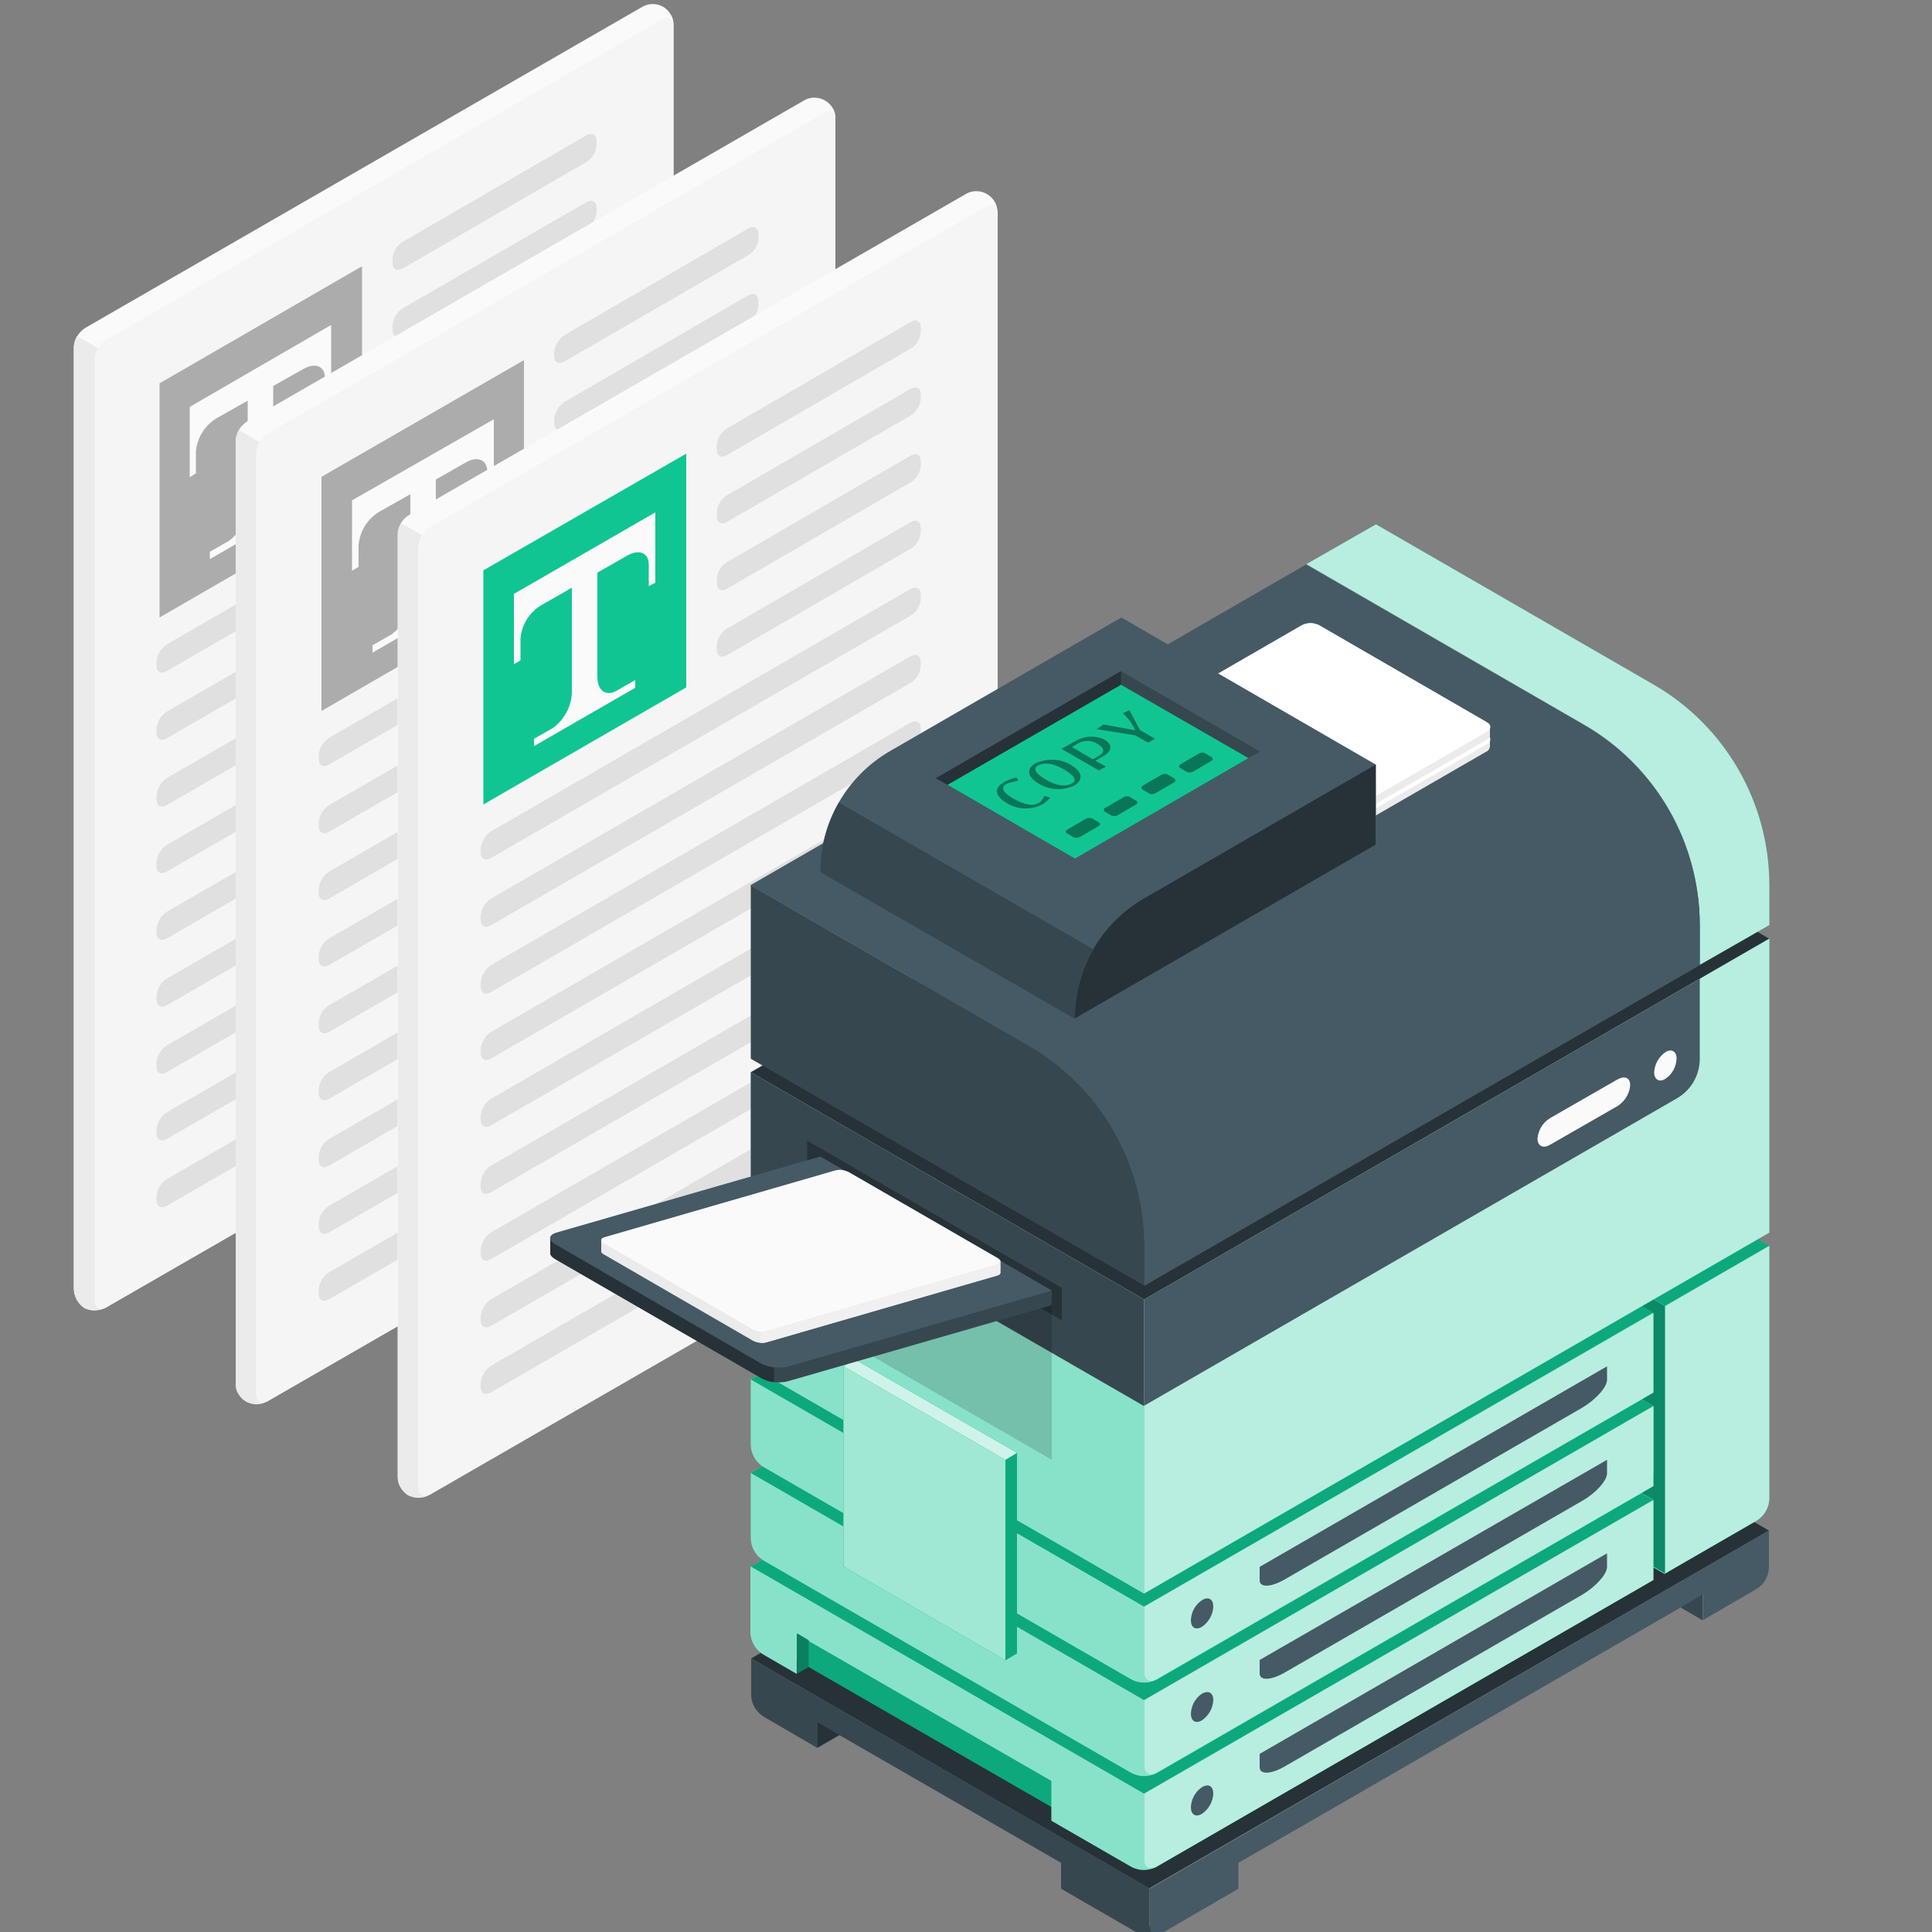<?xml version="1.0" encoding="utf-8"?>
<!-- Generator: Adobe Illustrator 28.2.0, SVG Export Plug-In . SVG Version: 6.00 Build 0)  -->
<svg version="1.1" id="Layer_1" xmlns="http://www.w3.org/2000/svg" xmlns:xlink="http://www.w3.org/1999/xlink" x="0px" y="0px"
	 viewBox="0 0 500 500" style="enable-background:new 0 0 500 500;" xml:space="preserve">
<rect x="0" y="0" width="500" height="500" fill="#808080" stroke="none"/>
<style type="text/css">
	.st0{fill:#FAFAFA;}
	.st1{fill:#F5F5F5;}
	.st2{fill:#EBEBEB;}
	.st3{fill:#E0E0E0;}
	.st4{opacity:0.3;}
	.st5{fill:#11C593;}
	.st6{fill:#263238;}
	.st7{fill:#37474F;}
	.st8{fill:#455A64;}
	.st9{opacity:0.7;fill:#FFFFFF;enable-background:new    ;}
	.st10{opacity:0.3;enable-background:new    ;}
	.st11{opacity:0.15;enable-background:new    ;}
	.st12{opacity:0.5;fill:#FFFFFF;enable-background:new    ;}
	.st13{opacity:0.35;enable-background:new    ;}
	.st14{opacity:0.6;fill:#FFFFFF;enable-background:new    ;}
	.st15{opacity:0.8;fill:#FFFFFF;enable-background:new    ;}
	.st16{fill:#FFFFFF;}
	.st17{opacity:0.4;enable-background:new    ;}
	.st18{opacity:0.4;}
	.st19{fill:#F0F0F0;}
</style>
<g id="freepik--Documents--inject-113">
	<g id="freepik--Copies--inject-113">
		<g id="freepik--Document--inject-113">
			<path class="st0" d="M21.8,338.5c-1.6-1.1-2.6-2.9-2.7-4.9V89.9c0.1-2,1.2-3.9,2.9-5l144-83c2.5-1.6,5.9-0.9,7.5,1.7
				c0.6,0.9,0.9,2,0.8,3.1v243.7c-0.1,2.1-1.2,3.9-2.9,5l-144,83C25.6,339.3,23.5,339.4,21.8,338.5z"/>
			<path class="st1" d="M27.4,338.4l144-83c1.7-1.1,2.8-3,2.9-5V6.7c0-1.8-1.3-2.6-2.9-1.7l-144,83c-1.7,1.1-2.8,3-2.9,5v243.7
				C24.5,338.6,25.8,339.3,27.4,338.4z"/>
			<path class="st2" d="M27,338.6c-1.7,0.7-3.6,0.7-5.2-0.1c-1.6-1.1-2.6-2.9-2.7-4.9V89.9c0-1,0.3-2,0.8-2.9l5.5,3.1
				C24.8,91,24.5,92,24.5,93v243.7C24.5,338.4,25.6,339.2,27,338.6z"/>
			<path class="st3" d="M104.2,62.6L151.8,35c1.5-0.8,2.6-0.1,2.6,1.5v1c-0.1,1.8-1,3.4-2.6,4.4l-47.6,27.6
				c-1.5,0.8-2.6,0.1-2.6-1.5v-1C101.7,65.2,102.7,63.5,104.2,62.6z"/>
			<path class="st3" d="M104.2,79.8l47.6-27.5c1.5-0.8,2.6-0.1,2.6,1.5v1c-0.1,1.8-1,3.4-2.6,4.4l-47.6,27.6
				c-1.5,0.8-2.6,0.2-2.6-1.5v-1C101.7,82.4,102.7,80.8,104.2,79.8z"/>
			<path class="st3" d="M104.2,97l47.6-27.6c1.5-0.8,2.6-0.2,2.6,1.5v1c-0.1,1.8-1,3.4-2.6,4.4L104.2,104c-1.5,0.8-2.6,0.2-2.6-1.5
				v-1C101.7,99.7,102.7,98,104.2,97z"/>
			<path class="st3" d="M104.2,114.3l47.6-27.6c1.5-0.8,2.6-0.2,2.6,1.5v1c-0.1,1.8-1,3.4-2.6,4.4l-47.6,27.6
				c-1.5,0.8-2.6,0.1-2.6-1.5v-1C101.7,116.9,102.7,115.3,104.2,114.3z"/>
			<path class="st3" d="M43.1,166.8L151.8,104c1.5-0.8,2.6-0.1,2.6,1.5v1c-0.1,1.8-1,3.4-2.6,4.4L43.1,173.7
				c-1.5,0.8-2.6,0.2-2.6-1.5v-1C40.7,169.4,41.6,167.8,43.1,166.8z"/>
			<path class="st3" d="M43.1,184.2l108.7-62.8c1.5-0.8,2.6-0.2,2.6,1.5v1c-0.1,1.8-1,3.4-2.6,4.4L43.1,191.1
				c-1.5,0.8-2.6,0.1-2.6-1.5v-1C40.7,186.8,41.6,185.2,43.1,184.2z"/>
			<path class="st3" d="M43.1,201.4l108.7-62.8c1.5-0.8,2.6-0.1,2.6,1.5v1c-0.1,1.8-1,3.4-2.6,4.4L43.1,208.4
				c-1.5,0.8-2.6,0.2-2.6-1.5v-1C40.7,204.1,41.6,202.4,43.1,201.4z"/>
			<path class="st3" d="M43.1,218.7l108.7-62.8c1.5-0.8,2.6-0.1,2.6,1.5v1c-0.1,1.8-1,3.4-2.6,4.4L43.1,225.6
				c-1.5,0.8-2.6,0.2-2.6-1.5v-1C40.7,221.3,41.6,219.7,43.1,218.7z"/>
			<path class="st3" d="M43.1,236l108.7-62.8c1.5-0.8,2.6-0.2,2.6,1.5v1c-0.1,1.8-1,3.4-2.6,4.4L43.1,242.9
				c-1.5,0.8-2.6,0.1-2.6-1.5v-1C40.7,238.6,41.6,237,43.1,236z"/>
			<path class="st3" d="M43.1,253.3l108.7-62.8c1.5-0.8,2.6-0.2,2.6,1.5v1c-0.1,1.8-1,3.4-2.6,4.4L43.1,260.2
				c-1.5,0.8-2.6,0.1-2.6-1.5v-1C40.7,255.9,41.6,254.2,43.1,253.3z"/>
			<path class="st3" d="M43.1,270.6l108.7-62.8c1.5-0.8,2.6-0.1,2.6,1.5v1c-0.1,1.8-1,3.4-2.6,4.4L43.1,277.5
				c-1.5,0.8-2.6,0.2-2.6-1.5v-1C40.7,273.2,41.6,271.6,43.1,270.6z"/>
			<path class="st3" d="M43.1,287.9l108.7-62.7c1.5-0.8,2.6-0.2,2.6,1.5v1c-0.1,1.8-1,3.4-2.6,4.4L43.1,294.8
				c-1.5,0.8-2.6,0.1-2.6-1.5v-1C40.7,290.5,41.6,288.9,43.1,287.9z"/>
			<path class="st3" d="M43.1,305.2l108.7-62.7c1.5-0.8,2.6-0.2,2.6,1.5v1c-0.1,1.8-1,3.4-2.6,4.4L43.1,312.1
				c-1.5,0.8-2.6,0.1-2.6-1.5v-1C40.7,307.8,41.6,306.1,43.1,305.2z"/>
			<g class="st4">
				<polygon points="41.3,99.2 93.7,68.9 93.7,129.5 41.3,159.8 				"/>
			</g>
			<path class="st0" d="M49.1,105.3v18.2l1.6-1v-5.6c0.3-3.7,2.4-7,5.6-8.8l7.8-4.4v27c-0.1,3.7-1.9,7.1-4.9,9.3l-4.9,2.8v1.9
				l26.2-15.1v-1.9l-4.9,2.8c-2.7,1.6-4.9,0-4.9-3.6v-27l7.8-4.4c3.1-1.8,5.6-0.7,5.6,2.3v5.6l1.6-0.9V84.1L49.1,105.3z"/>
		</g>
		<g id="freepik--document--inject-113">
			<path class="st0" d="M63.7,362.7c-1.6-1.1-2.7-2.9-2.7-4.9V114.1c0.1-2,1.2-3.9,2.9-5l144-83c2.5-1.6,5.9-0.8,7.5,1.7
				c0.6,0.9,0.9,2,0.8,3.1v243.7c-0.1,2.1-1.2,3.9-2.9,5l-144,83C67.6,363.5,65.5,363.6,63.7,362.7z"/>
			<path class="st1" d="M69.3,362.6l144-83c1.7-1.1,2.8-3,2.9-5V30.9c0-1.8-1.3-2.6-2.9-1.7l-144,83c-1.7,1.1-2.8,3-2.9,5v243.7
				C66.4,362.8,67.7,363.5,69.3,362.6z"/>
			<path class="st2" d="M68.9,362.8c-2.6,1.4-5.9,0.4-7.3-2.2c-0.5-0.8-0.7-1.8-0.6-2.8V114.2c0-1,0.3-2,0.8-2.9l5.4,3.1
				c-0.5,0.9-0.8,1.8-0.9,2.8v243.6C66.4,362.6,67.5,363.4,68.9,362.8z"/>
			<path class="st3" d="M146.1,86.7l47.6-27.6c1.4-0.8,2.6-0.1,2.6,1.5v1c-0.1,1.8-1,3.4-2.6,4.4l-47.7,27.6
				c-1.5,0.8-2.6,0.1-2.6-1.5v-1C143.7,89.3,144.6,87.7,146.1,86.7z"/>
			<path class="st3" d="M146.1,104l47.6-27.6c1.4-0.8,2.6-0.1,2.6,1.5v1c-0.1,1.8-1,3.4-2.6,4.4l-47.7,27.6
				c-1.5,0.8-2.6,0.2-2.6-1.5v-1C143.7,106.6,144.6,105,146.1,104z"/>
			<path class="st3" d="M146.1,121.2l47.6-27.6c1.4-0.8,2.6-0.2,2.6,1.5v1c-0.1,1.8-1,3.4-2.6,4.4l-47.7,27.6
				c-1.5,0.8-2.6,0.1-2.6-1.5v-1C143.7,123.9,144.6,122.2,146.1,121.2z"/>
			<path class="st3" d="M146.1,138.5l47.6-27.6c1.4-0.8,2.6-0.2,2.6,1.5v1c-0.1,1.8-1,3.4-2.6,4.4l-47.7,27.6
				c-1.5,0.8-2.6,0.1-2.6-1.5v-1C143.7,141.1,144.6,139.5,146.1,138.5z"/>
			<path class="st3" d="M85.1,191l108.7-62.8c1.4-0.8,2.6-0.1,2.6,1.5v1c-0.1,1.8-1,3.4-2.6,4.4L85.1,197.9
				c-1.5,0.8-2.6,0.2-2.6-1.5v-1C82.6,193.6,83.6,192,85.1,191z"/>
			<path class="st3" d="M85.1,208.4l108.7-62.8c1.4-0.8,2.6-0.1,2.6,1.5v1c-0.1,1.8-1,3.4-2.6,4.4L85.1,215.3
				c-1.5,0.8-2.6,0.1-2.6-1.5v-1C82.6,211,83.6,209.4,85.1,208.4z"/>
			<path class="st3" d="M85.1,225.6l108.7-62.8c1.4-0.8,2.6-0.1,2.6,1.5v1c-0.1,1.8-1,3.4-2.6,4.4L85.1,232.6
				c-1.5,0.8-2.6,0.2-2.6-1.5v-1C82.6,228.3,83.6,226.6,85.1,225.6z"/>
			<path class="st3" d="M85.1,242.9l108.7-62.8c1.4-0.8,2.6-0.1,2.6,1.5v1c-0.1,1.8-1,3.4-2.6,4.4L85.1,249.8
				c-1.5,0.8-2.6,0.2-2.6-1.5v-1C82.6,245.5,83.6,243.9,85.1,242.9z"/>
			<path class="st3" d="M85.1,260.2l108.7-62.8c1.4-0.8,2.6-0.2,2.6,1.5v1c-0.1,1.8-1,3.4-2.6,4.4L85.1,267.1
				c-1.5,0.8-2.6,0.1-2.6-1.5v-1C82.6,262.8,83.6,261.1,85.1,260.2z"/>
			<path class="st3" d="M85.1,277.5l108.7-62.8c1.4-0.8,2.6-0.1,2.6,1.5v1c-0.1,1.8-1,3.4-2.6,4.4L85.1,284.4
				c-1.5,0.8-2.6,0.1-2.6-1.5v-1C82.6,280.1,83.6,278.4,85.1,277.5z"/>
			<path class="st3" d="M85.1,294.8L193.8,232c1.4-0.8,2.6-0.1,2.6,1.5v1c-0.1,1.8-1,3.4-2.6,4.4L85.1,301.7
				c-1.5,0.8-2.6,0.2-2.6-1.5v-1C82.6,297.4,83.6,295.8,85.1,294.8z"/>
			<path class="st3" d="M85.1,312.1l108.7-62.8c1.4-0.8,2.6-0.2,2.6,1.5v1c-0.1,1.8-1,3.4-2.6,4.4L85.1,319
				c-1.5,0.8-2.6,0.1-2.6-1.5v-1C82.6,314.7,83.6,313.1,85.1,312.1z"/>
			<path class="st3" d="M85.1,329.3l108.7-62.8c1.4-0.8,2.6-0.2,2.6,1.5v1c-0.1,1.8-1,3.4-2.6,4.4L85.1,336.3
				c-1.5,0.8-2.6,0.1-2.6-1.5v-1C82.6,332,83.6,330.3,85.1,329.3z"/>
			<g class="st4">
				<polygon points="83.2,123.4 135.6,93.2 135.6,153.7 83.2,184 				"/>
			</g>
			<path class="st0" d="M91.1,129.5v18.2l1.7-1v-5.6c0.3-3.7,2.4-7,5.6-8.8l7.8-4.4v27c-0.1,3.7-1.9,7.1-4.9,9.3l-4.9,2.8v1.9
				l26.2-15.1v-1.9l-4.9,2.8c-2.7,1.6-4.9,0-4.9-3.6v-27l7.7-4.4c3.1-1.8,5.6-0.7,5.6,2.3v5.6l1.7-0.9v-18.2L91.1,129.5z"/>
		</g>
		<g id="freepik--document--inject-113_00000121983506738812102670000011034077692190156429_">
			<path class="st0" d="M105.6,387c-1.6-1.1-2.7-2.9-2.7-4.9V138.3c0.1-2.1,1.2-3.9,2.9-5l144-83c2.5-1.6,5.9-0.8,7.5,1.7
				c0.6,0.9,0.9,2,0.8,3.1v243.7c-0.1,2.1-1.2,3.9-2.9,5l-144,83C109.5,387.7,107.4,387.8,105.6,387z"/>
			<path class="st1" d="M111.3,386.8l144-83c1.7-1.1,2.8-3,2.9-5V55.1c0-1.8-1.3-2.6-2.9-1.7l-144,83c-1.7,1.1-2.8,3-2.9,5v243.7
				C108.4,387,109.7,387.7,111.3,386.8z"/>
			<path class="st2" d="M110.9,387c-2.6,1.4-5.9,0.4-7.3-2.2c-0.5-0.8-0.7-1.8-0.6-2.8V138.3c0-1,0.3-2,0.8-2.9l5.4,3.1
				c-0.5,0.9-0.8,1.8-0.9,2.8v243.7C108.4,386.8,109.4,387.6,110.9,387z"/>
			<path class="st3" d="M188.1,110.9l47.6-27.6c1.5-0.8,2.6-0.1,2.6,1.5v1c-0.1,1.8-1,3.4-2.6,4.4l-47.6,27.6
				c-1.5,0.8-2.6,0.2-2.6-1.5v-1C185.6,113.5,186.6,111.9,188.1,110.9z"/>
			<path class="st3" d="M188.1,128.2l47.6-27.6c1.5-0.8,2.6-0.2,2.6,1.5v1c-0.1,1.8-1,3.4-2.6,4.4l-47.6,27.6
				c-1.5,0.8-2.6,0.2-2.6-1.5v-1C185.6,130.8,186.6,129.2,188.1,128.2z"/>
			<path class="st3" d="M188.1,145.5l47.6-27.6c1.5-0.8,2.6-0.2,2.6,1.5v1c-0.1,1.8-1,3.4-2.6,4.4l-47.6,27.6
				c-1.5,0.8-2.6,0.1-2.6-1.5v-1C185.6,148.1,186.6,146.4,188.1,145.5z"/>
			<path class="st3" d="M188.1,162.7l47.6-27.6c1.5-0.8,2.6-0.1,2.6,1.5v1c-0.1,1.8-1,3.4-2.6,4.4l-47.6,27.6
				c-1.5,0.8-2.6,0.1-2.6-1.5v-1C185.6,165.3,186.6,163.7,188.1,162.7z"/>
			<path class="st3" d="M127,215.2l108.7-62.8c1.5-0.8,2.6-0.1,2.6,1.5v1c-0.1,1.8-1,3.4-2.6,4.4L127,222.1
				c-1.5,0.8-2.6,0.2-2.6-1.5v-1C124.6,217.8,125.5,216.2,127,215.2z"/>
			<path class="st3" d="M127,232.6l108.7-62.8c1.5-0.8,2.6-0.1,2.6,1.5v1c-0.1,1.8-1,3.4-2.6,4.4L127,239.5
				c-1.5,0.8-2.6,0.2-2.6-1.5v-1C124.6,235.2,125.5,233.6,127,232.6z"/>
			<path class="st3" d="M127,249.8l108.7-62.8c1.5-0.8,2.6-0.1,2.6,1.5v1c-0.1,1.8-1,3.4-2.6,4.4L127,256.8
				c-1.5,0.8-2.6,0.2-2.6-1.5v-1C124.6,252.5,125.5,250.8,127,249.8z"/>
			<path class="st3" d="M127,267.1l108.7-62.8c1.5-0.8,2.6-0.2,2.6,1.5v1c-0.1,1.8-1,3.4-2.6,4.4L127,274c-1.5,0.8-2.6,0.1-2.6-1.5
				v-1C124.6,269.7,125.5,268.1,127,267.1z"/>
			<path class="st3" d="M127,284.4l108.7-62.8c1.5-0.8,2.6-0.2,2.6,1.5v1c-0.1,1.8-1,3.4-2.6,4.4L127,291.3
				c-1.5,0.8-2.6,0.1-2.6-1.5v-1C124.6,287,125.5,285.4,127,284.4z"/>
			<path class="st3" d="M127,301.7l108.7-62.8c1.5-0.8,2.6-0.1,2.6,1.5v1c-0.1,1.8-1,3.4-2.6,4.4L127,308.6
				c-1.5,0.8-2.6,0.2-2.6-1.5v-1C124.6,304.3,125.5,302.6,127,301.7z"/>
			<path class="st3" d="M127,319l108.7-62.8c1.5-0.8,2.6-0.1,2.6,1.5v1c-0.1,1.8-1,3.4-2.6,4.4L127,325.9c-1.5,0.8-2.6,0.2-2.6-1.5
				v-1C124.6,321.6,125.5,320,127,319z"/>
			<path class="st3" d="M127,336.3l108.7-62.8c1.5-0.8,2.6-0.2,2.6,1.5v1c-0.1,1.8-1,3.4-2.6,4.4L127,343.2
				c-1.5,0.8-2.6,0.1-2.6-1.5v-1C124.6,338.9,125.5,337.3,127,336.3z"/>
			<path class="st3" d="M127,353.5l108.7-62.8c1.5-0.8,2.6-0.1,2.6,1.5v1c-0.1,1.8-1,3.4-2.6,4.4L127,360.4
				c-1.5,0.8-2.6,0.1-2.6-1.5v-1C124.6,356.2,125.5,354.5,127,353.5z"/>
			<polygon class="st5" points="125.1,147.6 177.6,117.4 177.6,177.9 125.1,208.2 			"/>
			<path class="st0" d="M133,153.7v18.2l1.7-1v-5.6c0.3-3.7,2.4-7,5.6-8.8l7.7-4.4v27c-0.1,3.7-1.9,7.1-4.9,9.3l-4.9,2.8v1.9
				l26.2-15.1v-2l-4.9,2.8c-2.7,1.5-4.9-0.1-4.9-3.6v-27l7.7-4.4c3.1-1.8,5.6-0.7,5.6,2.3v5.6l1.7-0.9v-18.2L133,153.7z"/>
		</g>
	</g>
</g>
<g id="freepik--Photocopier--inject-113">
	<g id="freepik--photocopier--inject-113">
		<polygon class="st6" points="194.4,429.2 297.4,488.7 457.8,396.1 354.7,336.6 		"/>
		<path class="st7" d="M297.5,488.7l-103.1-59.5v9.7c0.1,2.1,1.3,4.1,3.1,5.3l14.1,8.2v-6.6l63,36.3v6.7l19.9,11.5
			c1.9,1.1,4.2,1.1,6.1,0l0,0l-3.1-1.8L297.5,488.7z"/>
		<path class="st8" d="M457.8,396.1v9.7c-0.1,2.1-1.2,4.1-3,5.3l-14.1,8.2v-6.6l-120.2,69.4v6.7l-19.8,11.5c-1.7,1-3.1,0.2-3.1-1.8
			v-9.7L457.8,396.1z"/>
		<polygon class="st6" points="211.6,452.3 217.3,449 211.6,445.7 		"/>
		<polygon class="st7" points="440.6,419.3 434.9,416 440.6,412.6 		"/>
		<path class="st5" d="M454.7,393.5c1.9-1.2,3.1-3.3,3.2-5.5v-65.5L356,263.7l-26.9,15.6v69.2l101.7,58.8L454.7,393.5z"/>
		<path class="st9" d="M454.7,393.5c1.9-1.2,3.1-3.3,3.2-5.5v-65.5L356,263.7l-26.9,15.6v69.2l101.7,58.8L454.7,393.5z"/>
		<polygon class="st5" points="329.1,279.2 329.1,348.4 430.9,407.2 430.9,338 		"/>
		<polygon class="st10" points="329.1,279.2 329.1,348.4 430.9,407.2 430.9,338 		"/>
		<polygon class="st5" points="329.1,279.2 356,263.7 457.9,322.4 430.9,338 		"/>
		<polygon class="st11" points="329.1,279.2 356,263.7 457.9,322.4 430.9,338 		"/>
		<polygon class="st5" points="206.3,429.7 272.2,467.7 272.2,453.9 206.3,415.8 		"/>
		<polygon class="st11" points="206.3,429.7 272.2,467.7 272.2,453.9 206.3,415.8 		"/>
		<path class="st5" d="M299.3,483.1l125.3-72.4c1.9-1.2,3.1-3.3,3.2-5.5v-17.1L326,329.4l-131.8,76.1v17.1c0.1,2.2,1.3,4.3,3.2,5.5
			l8.8,5.1v-10.3l65.9,38v10.3l20.8,12C294.9,484.2,297.3,484.2,299.3,483.1z"/>
		<path class="st12" d="M299.3,483.1l125.3-72.4c1.9-1.2,3.1-3.3,3.2-5.5v-17.1L326,329.4l-131.8,76.1v17.1c0.1,2.2,1.3,4.3,3.2,5.5
			l8.8,5.1v-10.3l65.9,38v10.3l20.8,12C294.9,484.2,297.3,484.2,299.3,483.1z"/>
		<polygon class="st5" points="296.1,464.2 427.9,388.2 326.1,329.4 194.3,405.4 		"/>
		<polygon class="st11" points="296.1,464.2 427.9,388.2 326.1,329.4 194.3,405.4 		"/>
		<path class="st5" d="M427.9,388.2v20.7l-128.6,74.2c-1.8,1-3.2,0.2-3.2-1.8v-17.1L427.9,388.2z"/>
		<path class="st9" d="M427.9,388.2v20.7l-128.6,74.2c-1.8,1-3.2,0.2-3.2-1.8v-17.1L427.9,388.2z"/>
		<polygon class="st5" points="206.3,433.1 209.3,431.4 209.3,424.5 206.3,422.7 		"/>
		<polygon class="st13" points="206.3,433.1 209.3,431.4 209.3,424.5 206.3,422.7 		"/>
		<path class="st8" d="M311.1,462.5c1.7-1,2.9-0.2,2.9,1.7c-0.1,2.1-1.2,4-2.9,5.2c-1.7,1-2.9,0.2-2.9-1.7
			C308.3,465.6,309.3,463.7,311.1,462.5z"/>
		<path class="st8" d="M415.9,402v3.5c0,1.9-2.9,5.1-6.4,7.2l-77.1,44.5c-3.5,2-6.4,2.1-6.4,0.2v-3.5L415.9,402z"/>
		<path class="st5" d="M299.3,458.9l125.3-72.4c1.9-1.2,3.1-3.2,3.3-5.5v-17.1l-101.8-58.8l-131.8,76.1v17.1
			c0.1,2.2,1.3,4.3,3.2,5.5l95.4,55.1C295,459.9,297.3,459.9,299.3,458.9z"/>
		<path class="st12" d="M299.3,458.9l125.3-72.4c1.9-1.2,3.1-3.2,3.3-5.5v-17.1l-101.8-58.8l-131.8,76.1v17.1
			c0.1,2.2,1.3,4.3,3.2,5.5l95.4,55.1C295,459.9,297.3,459.9,299.3,458.9z"/>
		<polygon class="st5" points="296.1,440 427.9,363.9 326.1,305.2 194.3,381.2 		"/>
		<polygon class="st11" points="296.1,440 427.9,363.9 326.1,305.2 194.3,381.2 		"/>
		<path class="st5" d="M427.9,363.9v20.7l-128.6,74.2c-1.8,1-3.2,0.2-3.2-1.8v-17L427.9,363.9z"/>
		<path class="st9" d="M427.9,363.9v20.7l-128.6,74.2c-1.8,1-3.2,0.2-3.2-1.8v-17L427.9,363.9z"/>
		<path class="st8" d="M311.1,438.3c1.7-0.9,2.9-0.2,2.9,1.7c-0.1,2.1-1.2,4-2.9,5.2c-1.7,1-2.9,0.2-2.9-1.7
			C308.3,441.4,309.3,439.5,311.1,438.3z"/>
		<path class="st8" d="M415.9,377.8v3.5c0,1.9-2.9,5.1-6.4,7.1l-77.1,44.5c-3.5,2-6.4,2.1-6.4,0.2v-3.5L415.9,377.8z"/>
		<path class="st5" d="M299.3,434.7l125.3-72.4c1.9-1.2,3.1-3.3,3.2-5.5v-17L326.1,281L194.3,357v17.1c0.1,2.2,1.3,4.3,3.2,5.5
			l95.4,55.1C294.9,435.7,297.3,435.7,299.3,434.7z"/>
		<path class="st12" d="M299.3,434.7l125.3-72.4c1.9-1.2,3.1-3.3,3.2-5.5v-17L326.1,281L194.3,357v17.1c0.1,2.2,1.3,4.3,3.2,5.5
			l95.4,55.1C294.9,435.7,297.3,435.7,299.3,434.7z"/>
		<polygon class="st5" points="296.1,415.8 427.9,339.7 326.1,281 194.3,357 		"/>
		<polygon class="st11" points="296.1,415.8 427.9,339.7 326.1,281 194.3,357 		"/>
		<path class="st5" d="M427.9,339.8v20.6l-128.6,74.2c-1.8,1-3.2,0.2-3.2-1.8v-17L427.9,339.8z"/>
		<path class="st9" d="M427.9,339.8v20.6l-128.6,74.2c-1.8,1-3.2,0.2-3.2-1.8v-17L427.9,339.8z"/>
		<path class="st8" d="M311.1,414.1c1.7-1,2.9-0.2,2.9,1.7c-0.1,2.1-1.2,4-2.9,5.2c-1.7,1-2.9,0.2-2.9-1.7
			C308.3,417.2,309.3,415.3,311.1,414.1z"/>
		<path class="st8" d="M415.9,353.6v3.5c0,1.9-2.9,5.1-6.4,7.2l-77.1,44.5c-3.5,2-6.4,2.1-6.4,0.2v-3.5L415.9,353.6z"/>
		<polygon class="st5" points="296.1,412.4 457.9,319 457.9,242.9 356,184.1 194.3,277.5 194.3,353.6 		"/>
		<polygon class="st9" points="296.1,412.4 457.9,319 457.9,242.9 356,184.1 194.3,277.5 194.3,353.6 		"/>
		<polygon class="st6" points="457.9,242.9 296.1,336.3 194.3,277.5 356,184.1 		"/>
		<polygon class="st5" points="296.1,363.9 296.1,412.4 194.3,353.6 194.3,305.2 		"/>
		<polygon class="st12" points="296.1,363.9 296.1,412.4 194.3,353.6 194.3,305.2 		"/>
		<polygon class="st7" points="194.3,277.5 194.3,305.2 296.1,363.9 296.1,336.3 		"/>
		<path class="st8" d="M296.1,336.3l143.8-83V274c0,4.3-2.3,8.2-6,10.3l-137.8,79.5V336.3z"/>
		<path class="st0" d="M433.9,274c0-1.9-1.3-2.7-2.9-1.7c-1.7,1.2-2.8,3.1-2.9,5.2c0,1.9,1.3,2.7,2.9,1.7
			C432.7,278.1,433.8,276.1,433.9,274z"/>
		<path class="st0" d="M418.7,279.3l-17.6,10.1c-1.9,1.2-3,3.1-3.2,5.3c0,1.9,1.5,2.6,3.2,1.6l17.6-10.1c1.8-1.2,3-3.1,3.2-5.3
			C421.9,279,420.6,278.3,418.7,279.3z"/>
		<path class="st5" d="M457.9,229.1v10.3l-18,10.3v-10.3c0-21.4-11.4-41.2-30-51.9L338.1,146l18-10.3l71.9,41.5
			C446.5,187.9,457.9,207.7,457.9,229.1z"/>
		<path class="st9" d="M457.9,229.1v10.3l-18,10.3v-10.3c0-21.4-11.4-41.2-30-51.9L338.1,146l18-10.3l71.9,41.5
			C446.5,187.9,457.9,207.7,457.9,229.1z"/>
		<path class="st7" d="M296.1,322.4v10.3L194.3,274v-44.9l71.9,41.5C284.7,281.3,296.1,301,296.1,322.4z"/>
		<path class="st8" d="M439.9,239.5v10.3l-143.8,83v-10.3c0-21.4-11.4-41.2-30-51.9l-71.9-41.5l143.8-83l71.9,41.5
			C428.5,198.3,439.9,218.1,439.9,239.5z"/>
		<polygon class="st5" points="218.3,405.4 218.3,353.6 221.2,351.8 263.2,376 263.2,427.9 260.2,429.7 		"/>
		<polygon class="st11" points="218.3,405.4 218.3,353.6 221.2,351.8 263.2,376 263.2,427.9 260.2,429.7 		"/>
		<polygon class="st5" points="218.3,405.4 218.3,353.6 260.2,377.8 260.2,429.7 		"/>
		<polygon class="st14" points="218.3,405.4 218.3,353.6 260.2,377.8 260.2,429.7 		"/>
		<polygon class="st5" points="221.2,351.8 218.3,353.6 260.2,377.8 263.2,376 		"/>
		<polygon class="st15" points="221.2,351.8 218.3,353.6 260.2,377.8 263.2,376 		"/>
		<path class="st2" d="M385.6,191.3c0-0.6-0.4-1.1-0.9-1.3l-43.4-25.1c-1.4-0.7-3-0.7-4.4,0L273,201.8c-0.5,0.2-0.9,0.7-0.9,1.3v2
			c0,0.5,0.4,1,0.9,1.2l43.4,25.1c1.4,0.7,3,0.7,4.4,0l63.9-36.9c0.5-0.2,0.8-0.7,0.9-1.3V191.3z"/>
		<path class="st16" d="M273.1,201.8L337,165c1.4-0.7,3-0.7,4.4,0l43.4,25.1c0.7,0.2,1.1,1,0.8,1.7c-0.1,0.4-0.4,0.7-0.8,0.8
			l-63.9,36.9c-1.4,0.7-3,0.7-4.4,0l-43.4-25.1c-0.7-0.3-1.1-1-0.8-1.7C272.4,202.3,272.7,202,273.1,201.8z"/>
		<path class="st5" d="M318.7,229.9v2c-0.8,0-1.5-0.2-2.2-0.5l-43.4-25.1c-0.5-0.2-0.9-0.7-0.9-1.3v-2c0,0.6,0.4,1,0.9,1.3
			l43.4,25.1C317.1,229.7,317.9,229.9,318.7,229.9z"/>
		<path class="st2" d="M385.6,188.2c0-0.6-0.4-1.1-0.9-1.3l-43.4-25.1c-1.4-0.7-3-0.7-4.4,0L273,198.7c-0.5,0.2-0.9,0.7-0.9,1.3v2
			c0.1,0.5,0.4,1,0.9,1.3l43.4,25.1c1.4,0.7,3,0.7,4.4,0l63.9-36.9c0.5-0.2,0.9-0.7,0.9-1.2V188.2z"/>
		<path class="st16" d="M273.1,198.7l63.9-36.9c1.4-0.7,3-0.7,4.4,0l43.4,25.1c1.2,0.7,1.2,1.8,0,2.5l-63.9,36.9
			c-1.4,0.7-3,0.7-4.4,0l-43.4-25.1c-0.7-0.3-1.1-1-0.8-1.7C272.4,199.2,272.7,198.9,273.1,198.7z"/>
		<path class="st5" d="M318.7,226.8v2c-0.8,0-1.5-0.2-2.2-0.5l-43.4-25.1c-0.5-0.2-0.9-0.7-0.9-1.3v-2c0,0.6,0.4,1.1,0.9,1.3
			l43.4,25.1C317.2,226.7,317.9,226.9,318.7,226.8z"/>
		<path class="st8" d="M212.3,225.6l65.9,38l77.9-45v-20.7l-65.9-38.1l-59.9,34.6C219.1,200.9,212.3,212.8,212.3,225.6L212.3,225.6z
			"/>
		<path class="st6" d="M356,197.9l-59.9,34.6c-11.1,6.4-18,18.3-18,31.1l0,0l77.9-45V197.9z"/>
		<path class="st7" d="M283,245.7c-3.2,5.5-4.8,11.7-4.8,18l0,0l-65.9-38c0-6.3,1.6-12.5,4.8-18L283,245.7z"/>
		<polygon class="st7" points="242.2,201.4 290.1,173.7 326.1,194.5 278.2,222.2 		"/>
		<polygon class="st5" points="245.2,203.1 278.2,222.2 323.1,196.2 290.1,177.2 		"/>
		<polygon class="st6" points="290.1,173.7 290.1,177.2 245.2,203.1 242.2,201.4 		"/>
		<path class="st17" d="M277.7,216.6l-1.5-0.9c-0.5-0.3-0.5-0.7,0-1l4.8-2.8c0.6-0.3,1.2-0.3,1.8,0l1.5,0.9c0.5,0.3,0.5,0.7,0,1
			l-4.8,2.8C278.8,216.9,278.2,216.9,277.7,216.6z"/>
		<path class="st17" d="M287.5,211l-1.5-0.9c-0.3-0.1-0.4-0.4-0.3-0.7c0.1-0.2,0.2-0.3,0.3-0.3l4.8-2.8c0.5-0.3,1.2-0.3,1.7,0
			l1.5,0.9c0.3,0.1,0.4,0.4,0.3,0.7c-0.1,0.2-0.2,0.3-0.3,0.3l-4.8,2.8C288.7,211.3,288,211.3,287.5,211z"/>
		<path class="st17" d="M297.3,205.3l-1.5-0.9c-0.3-0.1-0.4-0.4-0.4-0.7c0.1-0.2,0.2-0.3,0.4-0.4l4.8-2.8c0.5-0.3,1.2-0.3,1.7,0
			l1.5,0.9c0.3,0.1,0.4,0.4,0.4,0.7c-0.1,0.2-0.2,0.3-0.4,0.4l-4.8,2.8C298.4,205.6,297.8,205.6,297.3,205.3z"/>
		<path class="st17" d="M307,199.7l-1.5-0.9c-0.3-0.1-0.4-0.4-0.3-0.7c0.1-0.2,0.2-0.3,0.3-0.3l4.8-2.8c0.5-0.3,1.2-0.3,1.7,0
			l1.5,0.9c0.3,0.1,0.4,0.4,0.3,0.7c-0.1,0.2-0.2,0.3-0.3,0.3l-4.7,2.8C308.2,200,307.6,200,307,199.7z"/>
		<g class="st18">
			<path d="M259.8,202.4c1-0.5,2.1-0.9,3.2-1.2l0.6,0.8l-1.7,0.4c-0.5,0.1-1,0.3-1.5,0.5c-1.5,0.9-0.9,2.2,1.9,3.8s5,2,6.5,1.1
				c0.4-0.2,0.7-0.5,0.9-0.8l0.6-1l1.5,0.4c-0.6,0.7-1.3,1.3-2,1.8l-0.3,0.1c-2.9,1.4-6.3,1.2-9-0.5c-2.9-1.7-3.4-3.8-0.9-5.2
				L259.8,202.4z"/>
			<path d="M277.2,198c2.9,1.7,3.3,3.8,0.8,5.3c-2.9,1.4-6.4,1.2-9.2-0.5c-2.9-1.7-3.3-3.8-0.8-5.3C271,196.2,274.5,196.3,277.2,198
				z M270.7,201.8c2.7,1.6,5.1,1.9,6.8,0.9c1.3-0.8,0.5-2-2.2-3.6c-2.7-1.6-5.1-1.9-6.8-0.9C267.3,199,268,200.2,270.7,201.8z"/>
			<path d="M278.5,191.7c2.2-1.3,5-1.4,7.3-0.3c2.2,1.3,2.1,2.9-0.3,4.3l-2,1.2l2.7,1.5l-1.8,1l-9.7-5.6L278.5,191.7z M282.8,196.5
				l1.6-0.9c1.6-0.9,1.5-2-0.4-3.1c-1.5-1-3.5-1-5-0.1l-1.6,0.9L282.8,196.5z"/>
			<path d="M283.8,188.7l1.8-1.2l8.2,1.5l-0.4-0.8c-0.7-1.4-1.7-2.6-2.8-3.6l1.7-0.8l2.7,5.1l3.9,2.3l-1.8,1l-3.3-1.9L283.8,188.7z"
				/>
		</g>
		<polygon class="st6" points="208.9,295.2 274.8,333.3 274.8,341.7 208.9,303.6 		"/>
		<polygon class="st11" points="272.2,337.8 272.2,377.8 212.3,343.2 212.3,304.1 		"/>
		<path class="st7" d="M272.2,334l-59.9-34.6l-68.3,19.7c-1,0.3-1.6,0.8-1.6,1.4v3.8c0,0.5,0.4,1,1.2,1.5l53.5,30.9
			c2.1,1.1,4.5,1.3,6.7,0.8l68.3-19.7L272.2,334z"/>
		<path class="st8" d="M272.2,334l-68.4,19.7c-2.3,0.5-4.7,0.2-6.7-0.8l-53.5-31c-1.8-1-1.6-2.3,0.4-2.9l68.3-19.7L272.2,334z"/>
		<path class="st6" d="M200.3,353.9v3.8c-1.1-0.1-2.2-0.5-3.2-1l-53.5-30.9c-0.8-0.5-1.2-1-1.2-1.5v-3.8c0,0.5,0.4,1,1.2,1.5
			l53.5,31C198.1,353.5,199.2,353.8,200.3,353.9z"/>
		<path class="st2" d="M258.9,326.5c0-0.2-0.2-0.5-0.6-0.7l-38.7-22.4c-1-0.5-2.2-0.7-3.4-0.4l-59.8,17.3c-0.5,0.2-0.8,0.4-0.8,0.7
			v2.9c0,0.2,0.2,0.5,0.6,0.7l38.7,22.4c1,0.5,2.2,0.7,3.4,0.4l59.8-17.3c0.5-0.1,0.8-0.4,0.8-0.7L258.9,326.5z"/>
		<path class="st0" d="M258.1,327.2l-59.8,17.3c-1.1,0.3-2.3,0.1-3.4-0.4l-38.7-22.4c-0.9-0.5-0.8-1.2,0.2-1.5l59.8-17.3
			c1.1-0.3,2.3-0.1,3.4,0.4l38.8,22.4C259.2,326.3,259.1,326.9,258.1,327.2z"/>
		<path class="st19" d="M258.9,326.5v2.9c0,0.3-0.3,0.5-0.8,0.7l-59.8,17.3c-0.5,0.1-1,0.2-1.5,0.1v-2.9c0.5,0,1,0,1.5-0.1
			l59.8-17.3C258.6,327,258.9,326.8,258.9,326.5z"/>
	</g>
</g>
</svg>
